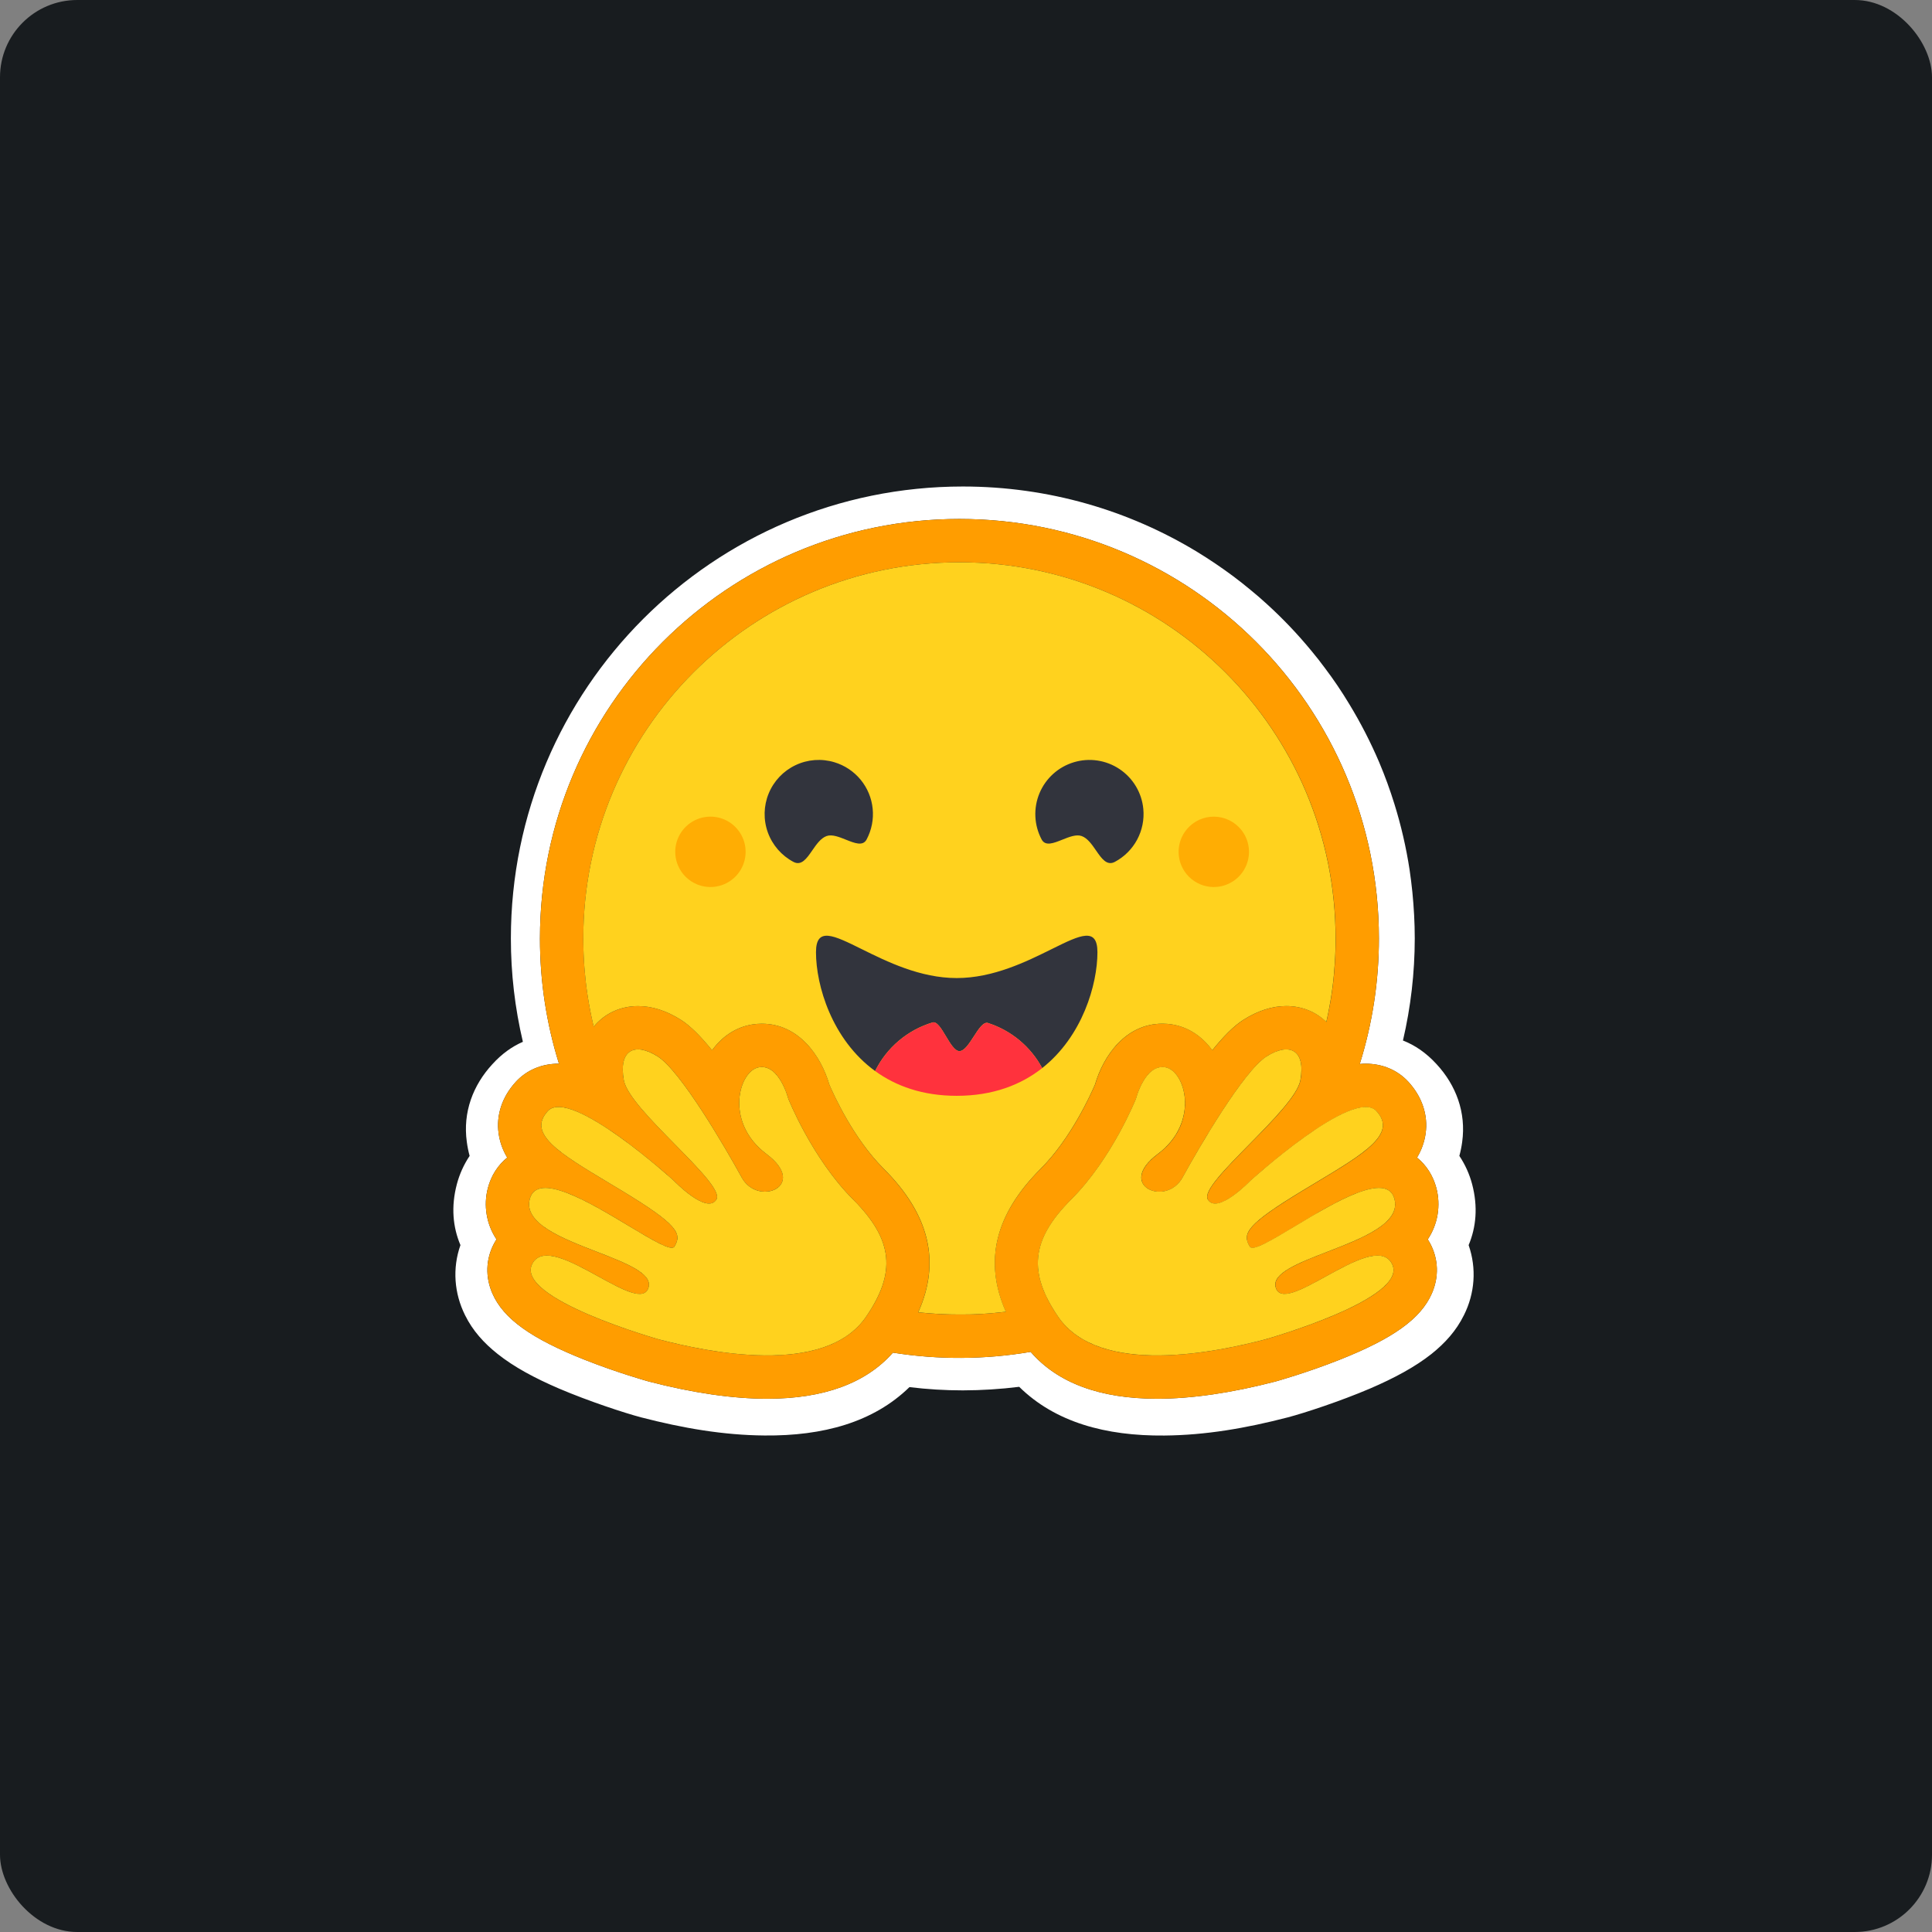 <?xml version="1.0" encoding="UTF-8"?> <svg xmlns="http://www.w3.org/2000/svg" width="130" height="130" viewBox="0 0 130 130" fill="none"><rect x="0" y="0" width="130" height="130" fill="#808080" stroke="none"/><g id="HuggingFace"><rect width="130" height="130" rx="5.2" fill="#181C1F"></rect><g id="huggingface-mark"><path d="M99.056 79.68C98.877 79.002 98.586 78.36 98.197 77.778C98.28 77.472 98.344 77.161 98.386 76.846C98.663 74.85 97.971 73.023 96.667 71.609C95.961 70.837 95.204 70.327 94.402 70.014C94.928 67.762 95.194 65.457 95.196 63.145C95.196 62.089 95.136 61.054 95.036 60.035C94.984 59.526 94.921 59.018 94.846 58.512C94.617 57.018 94.276 55.543 93.827 54.1C93.533 53.151 93.193 52.218 92.807 51.303C92.23 49.948 91.556 48.636 90.79 47.377C90.287 46.54 89.74 45.73 89.151 44.952C88.862 44.559 88.561 44.175 88.248 43.801C87.32 42.673 86.312 41.614 85.231 40.633C84.872 40.303 84.503 39.984 84.124 39.677C83.751 39.366 83.369 39.065 82.98 38.774C82.197 38.191 81.388 37.644 80.555 37.135C75.952 34.34 70.555 32.736 64.786 32.736C47.989 32.736 34.376 46.35 34.376 63.146C34.375 65.488 34.646 67.822 35.184 70.101C34.463 70.414 33.771 70.902 33.13 71.609C31.826 73.022 31.134 74.842 31.411 76.838C31.453 77.155 31.516 77.469 31.6 77.778C31.211 78.36 30.921 79.002 30.741 79.68C30.34 81.203 30.472 82.576 30.982 83.78C30.428 85.353 30.566 87.028 31.287 88.485C31.811 89.549 32.562 90.372 33.487 91.107C34.587 91.981 35.964 92.724 37.624 93.437C39.605 94.282 42.024 95.076 43.123 95.367C45.964 96.103 48.688 96.569 51.449 96.591C55.382 96.628 58.77 95.703 61.195 93.336C62.386 93.482 63.585 93.555 64.786 93.555C66.054 93.552 67.321 93.472 68.579 93.316C70.999 95.698 74.399 96.631 78.347 96.594C81.107 96.571 83.831 96.105 86.664 95.369C87.772 95.078 90.189 94.284 92.171 93.439C93.832 92.725 95.208 91.982 96.316 91.109C97.234 90.373 97.984 89.551 98.508 88.487C99.237 87.03 99.368 85.355 98.821 83.782C99.326 82.578 99.457 81.201 99.056 79.68ZM96.238 83.678C96.796 84.737 96.832 85.934 96.339 87.049C95.593 88.737 93.737 90.068 90.135 91.496C87.894 92.385 85.843 92.953 85.825 92.958C82.862 93.727 80.182 94.117 77.862 94.117C74.021 94.117 71.162 93.057 69.349 90.963C66.284 91.486 63.154 91.504 60.082 91.016C58.267 93.075 55.425 94.117 51.616 94.117C49.295 94.117 46.616 93.727 43.653 92.958C43.635 92.953 41.584 92.385 39.343 91.496C35.74 90.068 33.885 88.739 33.138 87.049C32.646 85.934 32.682 84.737 33.24 83.678C33.291 83.58 33.347 83.484 33.406 83.391C33.071 82.889 32.847 82.321 32.748 81.726C32.648 81.131 32.676 80.521 32.829 79.937C33.05 79.095 33.508 78.394 34.13 77.891C33.831 77.398 33.634 76.851 33.553 76.28C33.373 75.04 33.785 73.801 34.711 72.791C35.433 72.005 36.453 71.573 37.581 71.573H37.611C36.76 68.845 36.329 66.003 36.332 63.145C36.332 47.558 48.968 34.92 64.558 34.92C80.147 34.92 92.784 47.556 92.784 63.145C92.786 66.01 92.352 68.86 91.495 71.594C91.631 71.581 91.765 71.574 91.896 71.574C93.025 71.574 94.045 72.007 94.766 72.792C95.692 73.801 96.104 75.041 95.925 76.281C95.843 76.852 95.647 77.399 95.347 77.892C95.969 78.395 96.427 79.096 96.649 79.938C96.802 80.522 96.829 81.132 96.73 81.727C96.631 82.322 96.406 82.89 96.072 83.392C96.131 83.484 96.187 83.58 96.238 83.678Z" fill="white"></path><path d="M96.073 83.392C96.408 82.89 96.632 82.323 96.732 81.728C96.831 81.132 96.803 80.522 96.65 79.939C96.428 79.096 95.97 78.395 95.349 77.892C95.648 77.4 95.845 76.852 95.926 76.282C96.105 75.041 95.694 73.803 94.767 72.793C94.046 72.007 93.026 71.574 91.898 71.574C91.766 71.574 91.633 71.581 91.496 71.595C92.352 68.86 92.786 66.011 92.783 63.146C92.783 47.558 80.146 34.921 64.558 34.921C48.97 34.921 36.332 47.557 36.332 63.146C36.329 66.004 36.761 68.846 37.612 71.574H37.582C36.453 71.574 35.432 72.005 34.711 72.791C33.785 73.8 33.373 75.04 33.553 76.28C33.634 76.851 33.831 77.399 34.131 77.892C33.509 78.395 33.05 79.095 32.829 79.937C32.676 80.522 32.649 81.132 32.748 81.727C32.848 82.322 33.072 82.89 33.407 83.392C33.347 83.485 33.293 83.581 33.241 83.68C32.683 84.739 32.647 85.935 33.14 87.05C33.886 88.739 35.741 90.07 39.344 91.498C41.584 92.386 43.636 92.954 43.654 92.959C46.617 93.728 49.297 94.118 51.617 94.118C55.426 94.118 58.268 93.076 60.084 91.018C63.155 91.505 66.285 91.487 69.351 90.965C71.163 93.058 74.022 94.118 77.864 94.118C80.183 94.118 82.863 93.728 85.826 92.959C85.844 92.954 87.895 92.386 90.136 91.498C93.739 90.07 95.594 88.739 96.341 87.05C96.833 85.935 96.797 84.739 96.239 83.68C96.188 83.581 96.132 83.484 96.073 83.392ZM58.785 87.795C58.628 88.068 58.461 88.335 58.283 88.594C57.814 89.281 57.197 89.806 56.48 90.196C55.111 90.943 53.377 91.204 51.617 91.204C48.835 91.204 45.983 90.553 44.385 90.139C44.306 90.118 34.588 87.373 35.819 85.037C36.026 84.644 36.366 84.487 36.795 84.487C38.528 84.487 41.682 87.066 43.038 87.066C43.341 87.066 43.555 86.937 43.642 86.623C44.22 84.551 34.86 83.68 35.648 80.679C35.788 80.148 36.165 79.932 36.695 79.932C38.986 79.932 44.126 83.96 45.202 83.96C45.284 83.96 45.343 83.936 45.375 83.885C45.38 83.877 45.385 83.87 45.389 83.862C45.894 83.029 45.604 82.423 42.147 80.305L41.815 80.103C38.011 77.801 35.34 76.415 36.859 74.762C37.034 74.571 37.281 74.487 37.582 74.487C37.939 74.487 38.371 74.606 38.846 74.806C40.856 75.654 43.641 77.965 44.804 78.972C44.987 79.131 45.169 79.292 45.349 79.453C45.349 79.453 46.822 80.985 47.712 80.985C47.917 80.985 48.092 80.904 48.209 80.704C48.841 79.64 42.344 74.716 41.977 72.685C41.729 71.308 42.152 70.611 42.933 70.611C43.305 70.611 43.758 70.769 44.259 71.087C45.812 72.072 48.81 77.225 49.908 79.23C50.276 79.901 50.905 80.185 51.471 80.185C52.594 80.185 53.472 79.069 51.574 77.65C48.72 75.515 49.722 72.026 51.083 71.811C51.141 71.802 51.2 71.797 51.259 71.797C52.497 71.797 53.043 73.931 53.043 73.931C53.043 73.931 54.644 77.951 57.395 80.7C59.89 83.194 60.239 85.241 58.785 87.795ZM67.678 88.266L67.536 88.283L67.293 88.31C67.165 88.324 67.036 88.336 66.908 88.348L66.783 88.359L66.668 88.369L66.506 88.382L66.326 88.395L66.147 88.407L66.108 88.41C66.061 88.412 66.014 88.415 65.967 88.418L65.907 88.421C65.851 88.424 65.796 88.427 65.74 88.429L65.546 88.437L65.37 88.443L65.252 88.447H65.192C65.156 88.447 65.119 88.449 65.083 88.449H65.025C64.988 88.449 64.951 88.449 64.915 88.451L64.765 88.453H64.556C64.392 88.453 64.229 88.451 64.066 88.448L63.933 88.445C63.896 88.445 63.858 88.443 63.821 88.442L63.681 88.438L63.507 88.431L63.35 88.424L63.309 88.422L63.16 88.415C63.118 88.412 63.077 88.41 63.036 88.407L62.939 88.401C62.818 88.394 62.697 88.385 62.575 88.376L62.449 88.366C62.395 88.362 62.342 88.357 62.288 88.352C62.226 88.347 62.164 88.341 62.101 88.335C61.997 88.325 61.892 88.314 61.788 88.303H61.782C63.309 84.898 62.537 81.718 59.453 78.636C57.43 76.616 56.084 73.633 55.805 72.978C55.24 71.039 53.744 68.884 51.26 68.884C51.05 68.884 50.84 68.9 50.633 68.933C49.545 69.105 48.594 69.731 47.915 70.673C47.182 69.761 46.469 69.036 45.824 68.627C44.852 68.01 43.883 67.698 42.938 67.698C41.758 67.698 40.704 68.182 39.97 69.061L39.951 69.083C39.937 69.025 39.923 68.967 39.91 68.909L39.908 68.901C39.768 68.304 39.651 67.701 39.556 67.094C39.556 67.09 39.556 67.086 39.554 67.082C39.547 67.036 39.54 66.99 39.533 66.944C39.513 66.809 39.493 66.673 39.475 66.537C39.467 66.475 39.459 66.413 39.451 66.352L39.428 66.166C39.421 66.104 39.415 66.048 39.408 65.99L39.406 65.975C39.38 65.734 39.356 65.494 39.336 65.253L39.329 65.16L39.317 65.003C39.314 64.96 39.31 64.916 39.308 64.873C39.308 64.862 39.306 64.852 39.306 64.843C39.297 64.722 39.29 64.6 39.284 64.479C39.281 64.416 39.278 64.353 39.275 64.29L39.268 64.124L39.267 64.074L39.261 63.922L39.258 63.792C39.258 63.74 39.255 63.688 39.255 63.636C39.254 63.584 39.252 63.528 39.252 63.473C39.251 63.418 39.252 63.364 39.25 63.31C39.249 63.255 39.25 63.2 39.25 63.146C39.25 49.168 50.583 37.835 64.562 37.835C78.541 37.835 89.874 49.167 89.874 63.146V63.473C89.874 63.527 89.872 63.582 89.871 63.636C89.871 63.681 89.869 63.726 89.868 63.772C89.868 63.812 89.866 63.852 89.865 63.891C89.865 63.942 89.862 63.993 89.86 64.044V64.048L89.853 64.225C89.851 64.277 89.849 64.329 89.846 64.381L89.844 64.418L89.835 64.583C89.816 64.939 89.788 65.293 89.755 65.647V65.651C89.749 65.709 89.743 65.767 89.737 65.826L89.722 65.963L89.692 66.231L89.675 66.367L89.654 66.527C89.647 66.585 89.639 66.644 89.63 66.702C89.621 66.767 89.612 66.832 89.602 66.896L89.579 67.05L89.552 67.223C89.542 67.281 89.532 67.338 89.522 67.396C89.511 67.454 89.502 67.511 89.492 67.569C89.472 67.683 89.451 67.798 89.429 67.913C89.395 68.084 89.361 68.255 89.325 68.426L89.288 68.596C89.276 68.652 89.263 68.709 89.251 68.765C88.538 68.073 87.595 67.696 86.555 67.696C85.61 67.696 84.639 68.008 83.668 68.624C83.023 69.034 82.311 69.759 81.577 70.671C80.897 69.728 79.946 69.102 78.859 68.931C78.651 68.898 78.442 68.882 78.232 68.882C75.747 68.882 74.252 71.037 73.687 72.975C73.406 73.63 72.061 76.614 70.036 78.637C66.954 81.709 66.176 84.875 67.678 88.266ZM93.81 81.449L93.8 81.479C93.774 81.546 93.745 81.612 93.712 81.675C93.687 81.722 93.66 81.767 93.63 81.811C93.575 81.894 93.513 81.974 93.447 82.049C93.431 82.066 93.417 82.084 93.4 82.101C93.375 82.126 93.351 82.152 93.326 82.176C92.876 82.622 92.191 83.013 91.416 83.371C91.328 83.411 91.239 83.451 91.149 83.491L91.06 83.53C91 83.557 90.94 83.583 90.878 83.609C90.818 83.635 90.756 83.661 90.694 83.686L90.507 83.763C90.071 83.942 89.625 84.113 89.189 84.282L89.003 84.354L88.819 84.427C88.696 84.474 88.575 84.522 88.457 84.57L88.279 84.641L88.105 84.712L88.019 84.748C87.962 84.772 87.906 84.796 87.851 84.82C86.569 85.37 85.647 85.929 85.841 86.623C85.846 86.643 85.852 86.662 85.859 86.68C85.876 86.731 85.9 86.78 85.93 86.826C85.947 86.853 85.967 86.878 85.989 86.902C86.217 87.138 86.632 87.101 87.154 86.913C87.228 86.886 87.301 86.858 87.373 86.829L87.419 86.81C87.538 86.759 87.665 86.702 87.794 86.641C87.827 86.625 87.859 86.611 87.892 86.594C88.531 86.281 89.256 85.86 89.975 85.477C90.262 85.322 90.554 85.175 90.849 85.035C91.529 84.714 92.169 84.487 92.684 84.487C92.925 84.487 93.138 84.537 93.316 84.65L93.346 84.67C93.457 84.748 93.551 84.849 93.621 84.966C93.634 84.989 93.648 85.012 93.661 85.037C93.915 85.519 93.702 86.019 93.204 86.509C92.726 86.979 91.983 87.441 91.138 87.868C91.075 87.899 91.012 87.931 90.948 87.962C88.433 89.197 85.14 90.127 85.094 90.139C84.217 90.366 82.962 90.665 81.547 90.888L81.338 90.921L81.304 90.926C81.146 90.95 80.987 90.973 80.828 90.993C80.667 91.015 80.504 91.035 80.34 91.053L80.31 91.056C79.715 91.125 79.118 91.17 78.52 91.192H78.511C78.295 91.2 78.079 91.204 77.862 91.204H77.613C77.283 91.199 76.954 91.184 76.625 91.159C76.617 91.159 76.609 91.159 76.601 91.157C76.483 91.148 76.366 91.137 76.248 91.124C76.126 91.111 76.005 91.096 75.883 91.08C75.803 91.069 75.724 91.057 75.644 91.044C75.564 91.031 75.483 91.018 75.402 91.004L75.293 90.983L75.284 90.981C75.168 90.959 75.053 90.935 74.938 90.908C74.871 90.893 74.805 90.878 74.739 90.86L74.699 90.85C74.667 90.842 74.635 90.834 74.603 90.825L74.585 90.82L74.482 90.79C74.445 90.78 74.407 90.769 74.37 90.757L74.357 90.754L74.26 90.724C74.223 90.713 74.186 90.701 74.15 90.689L74.06 90.659L73.994 90.636C73.931 90.614 73.868 90.591 73.805 90.566L73.746 90.543L73.697 90.524C73.602 90.486 73.508 90.446 73.415 90.404L73.353 90.374L73.342 90.369C73.32 90.359 73.299 90.349 73.277 90.34C73.234 90.319 73.191 90.298 73.148 90.276L73.135 90.269L73.074 90.237C72.965 90.18 72.858 90.119 72.753 90.055L72.695 90.019C72.667 90.002 72.638 89.983 72.61 89.965L72.535 89.915L72.455 89.86L72.407 89.825C72.356 89.789 72.306 89.752 72.257 89.713L72.179 89.654C72.148 89.629 72.118 89.603 72.087 89.578C72.062 89.556 72.037 89.534 72.011 89.512L72.009 89.511C71.982 89.487 71.956 89.463 71.93 89.439C71.904 89.415 71.877 89.391 71.852 89.367L71.849 89.364C71.822 89.338 71.796 89.313 71.771 89.286C71.745 89.26 71.719 89.234 71.694 89.207C71.668 89.181 71.643 89.154 71.618 89.126C71.593 89.099 71.571 89.074 71.547 89.047L71.54 89.038C71.517 89.012 71.494 88.985 71.472 88.958C71.425 88.901 71.378 88.843 71.334 88.783C71.288 88.723 71.244 88.661 71.201 88.599L71.16 88.537C71.105 88.457 71.052 88.376 71 88.294C70.961 88.235 70.924 88.176 70.887 88.115C70.863 88.078 70.841 88.04 70.818 88.002L70.808 87.987C70.787 87.95 70.765 87.914 70.745 87.877C70.733 87.858 70.721 87.838 70.711 87.818C70.7 87.797 70.687 87.776 70.675 87.755L70.656 87.722L70.644 87.701C70.622 87.66 70.6 87.62 70.579 87.579C70.569 87.561 70.559 87.543 70.549 87.526L70.519 87.468L70.489 87.411C70.414 87.261 70.343 87.108 70.276 86.954L70.252 86.898C70.237 86.86 70.222 86.823 70.207 86.785C70.2 86.767 70.192 86.75 70.186 86.732C70.15 86.639 70.117 86.546 70.086 86.451C70.075 86.418 70.064 86.385 70.054 86.351C70.03 86.275 70.008 86.199 69.989 86.122C69.966 86.032 69.944 85.941 69.927 85.85C69.923 85.832 69.919 85.814 69.916 85.796C69.899 85.707 69.885 85.617 69.874 85.527C69.871 85.509 69.869 85.491 69.867 85.474L69.862 85.419C69.854 85.349 69.849 85.277 69.845 85.206C69.845 85.188 69.844 85.17 69.843 85.153C69.841 85.118 69.841 85.082 69.84 85.047C69.822 83.62 70.544 82.248 72.088 80.704C74.838 77.957 76.439 73.936 76.439 73.936C76.439 73.936 76.482 73.767 76.572 73.524C76.584 73.49 76.597 73.456 76.612 73.419C76.664 73.283 76.723 73.15 76.788 73.02L76.801 72.995C76.856 72.884 76.917 72.775 76.983 72.67C76.998 72.646 77.013 72.622 77.03 72.597C77.079 72.525 77.13 72.454 77.185 72.386C77.215 72.349 77.247 72.312 77.279 72.276C77.292 72.262 77.305 72.248 77.319 72.235C77.478 72.07 77.66 71.936 77.866 71.864L77.892 71.856C77.91 71.85 77.927 71.845 77.945 71.84C77.965 71.834 77.985 71.83 78.007 71.825L78.016 71.823C78.06 71.814 78.104 71.809 78.148 71.806H78.152C78.175 71.806 78.198 71.803 78.222 71.803C78.252 71.803 78.279 71.803 78.308 71.806C78.338 71.809 78.368 71.812 78.398 71.817C78.646 71.857 78.882 72.004 79.085 72.232C79.162 72.319 79.231 72.412 79.292 72.511C79.332 72.575 79.37 72.643 79.406 72.715C79.42 72.744 79.434 72.772 79.447 72.801C79.482 72.877 79.513 72.953 79.541 73.032C79.606 73.216 79.655 73.405 79.687 73.597C79.716 73.766 79.732 73.936 79.737 74.107C79.74 74.198 79.74 74.29 79.737 74.383C79.719 74.817 79.631 75.245 79.475 75.65C79.461 75.687 79.445 75.725 79.43 75.762C79.399 75.837 79.365 75.912 79.329 75.984C79.302 76.039 79.274 76.095 79.243 76.15C79.223 76.186 79.202 76.223 79.181 76.26C79.127 76.351 79.069 76.442 79.006 76.533L78.969 76.587C78.821 76.793 78.657 76.986 78.477 77.164C78.3 77.341 78.11 77.505 77.91 77.655C77.709 77.804 77.52 77.969 77.346 78.148C76.844 78.675 76.727 79.14 76.84 79.492C76.858 79.548 76.881 79.601 76.91 79.652C76.944 79.71 76.984 79.764 77.029 79.812L77.047 79.831L77.065 79.849C77.083 79.866 77.102 79.883 77.122 79.9L77.142 79.916C77.191 79.953 77.242 79.987 77.296 80.016C77.312 80.025 77.326 80.033 77.344 80.041C77.402 80.069 77.461 80.094 77.523 80.113C77.54 80.119 77.557 80.124 77.574 80.129L77.596 80.135L77.626 80.143L77.652 80.15L77.68 80.156L77.708 80.161L77.734 80.165C77.753 80.169 77.773 80.172 77.793 80.174L77.812 80.177L77.847 80.181L77.868 80.183L77.904 80.186H77.924L77.961 80.188H78.077L78.148 80.183L78.194 80.179L78.238 80.174C78.248 80.174 78.258 80.171 78.268 80.169C78.401 80.15 78.532 80.114 78.657 80.064L78.71 80.041C78.74 80.028 78.77 80.014 78.798 80C78.856 79.97 78.914 79.937 78.968 79.901C79.045 79.85 79.117 79.794 79.184 79.733C79.201 79.718 79.216 79.703 79.231 79.688C79.239 79.681 79.247 79.674 79.254 79.666C79.269 79.651 79.284 79.636 79.298 79.62C79.405 79.502 79.498 79.373 79.574 79.233C80.228 78.045 80.912 76.874 81.628 75.722L81.726 75.564L81.826 75.407C81.875 75.327 81.925 75.249 81.975 75.171L82.025 75.093C82.191 74.832 82.36 74.573 82.532 74.316L82.634 74.164C82.839 73.861 83.042 73.567 83.244 73.287L83.345 73.148C83.565 72.845 83.793 72.549 84.031 72.259L84.125 72.147C84.141 72.128 84.155 72.109 84.172 72.091C84.203 72.054 84.234 72.019 84.265 71.984C84.28 71.966 84.294 71.949 84.311 71.931L84.4 71.831L84.445 71.781C84.49 71.733 84.534 71.687 84.578 71.642C84.608 71.612 84.635 71.582 84.664 71.554C84.833 71.381 85.02 71.226 85.222 71.091L85.268 71.061C85.313 71.031 85.359 71.003 85.407 70.978C86.196 70.53 86.85 70.497 87.226 70.873C87.454 71.101 87.581 71.478 87.573 72.004C87.573 72.027 87.573 72.051 87.572 72.075V72.1C87.572 72.124 87.57 72.148 87.568 72.173C87.568 72.203 87.564 72.233 87.561 72.263C87.558 72.293 87.557 72.315 87.554 72.342C87.554 72.349 87.552 72.357 87.551 72.365C87.549 72.388 87.546 72.412 87.543 72.435C87.543 72.442 87.543 72.45 87.54 72.457C87.536 72.489 87.532 72.52 87.526 72.552C87.523 72.582 87.518 72.61 87.512 72.639L87.504 72.689C87.495 72.736 87.484 72.783 87.47 72.829C87.444 72.916 87.413 73 87.376 73.082C87.324 73.195 87.267 73.305 87.204 73.412C87.169 73.471 87.134 73.53 87.097 73.588C87.058 73.647 87.018 73.708 86.977 73.769C86.871 73.92 86.762 74.068 86.648 74.213L86.596 74.278C86.41 74.51 86.219 74.737 86.021 74.958L85.958 75.028C85.874 75.122 85.789 75.216 85.701 75.311L85.635 75.383C85.592 75.431 85.546 75.478 85.502 75.526C85.458 75.574 85.412 75.623 85.366 75.671L85.229 75.816L85.09 75.961L84.949 76.107C84.855 76.204 84.761 76.302 84.665 76.4C83.311 77.788 81.884 79.173 81.401 80.036C81.369 80.092 81.34 80.15 81.314 80.209C81.245 80.366 81.216 80.501 81.236 80.609C81.242 80.645 81.255 80.679 81.273 80.71C81.3 80.757 81.333 80.801 81.372 80.84C81.389 80.857 81.408 80.873 81.428 80.888C81.527 80.958 81.647 80.995 81.769 80.991H81.808L81.847 80.988L81.886 80.984L81.918 80.979C81.922 80.979 81.927 80.978 81.931 80.977L81.961 80.971L81.969 80.969L82.002 80.962L82.014 80.959C82.025 80.956 82.037 80.953 82.048 80.95C82.06 80.947 82.076 80.942 82.09 80.938C82.149 80.92 82.206 80.899 82.263 80.875C82.293 80.863 82.322 80.85 82.35 80.836C82.365 80.829 82.38 80.822 82.394 80.815L82.439 80.793C82.546 80.737 82.65 80.677 82.752 80.612L82.796 80.582C82.811 80.573 82.826 80.563 82.841 80.552L82.885 80.522L82.909 80.506L82.973 80.461C83.033 80.42 83.088 80.378 83.145 80.335L83.15 80.331L83.24 80.261C83.362 80.164 83.478 80.067 83.584 79.975L83.654 79.913L83.66 79.907L83.697 79.875C83.783 79.797 83.86 79.725 83.924 79.666L83.95 79.64C83.973 79.618 83.995 79.598 84.013 79.581L84.051 79.544L84.064 79.531L84.107 79.488L84.132 79.462L84.135 79.46L84.146 79.449L84.161 79.436L84.166 79.431L84.178 79.42L84.246 79.36L84.284 79.326C84.305 79.308 84.325 79.29 84.344 79.272L84.39 79.232C84.398 79.225 84.406 79.218 84.414 79.21L84.462 79.168L84.532 79.107L84.57 79.074C84.715 78.948 84.892 78.796 85.095 78.624L85.178 78.553L85.315 78.438L85.456 78.321C85.639 78.168 85.837 78.006 86.046 77.838L86.183 77.728C86.3 77.635 86.42 77.54 86.542 77.444C86.591 77.406 86.641 77.367 86.691 77.329C86.816 77.233 86.941 77.137 87.067 77.042C87.353 76.826 87.649 76.609 87.948 76.398L88.076 76.309C88.166 76.247 88.255 76.185 88.345 76.124L88.426 76.07C88.586 75.961 88.748 75.855 88.912 75.752L88.993 75.701L89.074 75.651C89.154 75.601 89.235 75.552 89.314 75.504L89.394 75.456L89.554 75.363L89.711 75.273L89.742 75.256L89.866 75.188C89.918 75.16 89.969 75.133 90.021 75.106L90.097 75.067L90.172 75.029C90.198 75.017 90.224 75.004 90.249 74.992C90.417 74.909 90.588 74.833 90.761 74.763C90.808 74.743 90.855 74.725 90.902 74.71L91.038 74.661C91.08 74.648 91.12 74.635 91.158 74.623L91.171 74.619C91.192 74.612 91.213 74.606 91.233 74.601L91.239 74.599C91.282 74.587 91.324 74.576 91.366 74.566H91.369C91.487 74.538 91.608 74.517 91.729 74.505C91.785 74.499 91.84 74.496 91.897 74.497H91.925C91.962 74.497 91.998 74.499 92.034 74.503C92.05 74.503 92.067 74.506 92.083 74.508H92.089C92.105 74.51 92.121 74.513 92.137 74.516C92.153 74.519 92.169 74.522 92.184 74.525H92.189C92.205 74.529 92.219 74.533 92.236 74.537C92.32 74.561 92.401 74.598 92.475 74.646C92.512 74.67 92.546 74.697 92.577 74.726L92.586 74.735C92.592 74.74 92.598 74.746 92.603 74.752L92.62 74.769C92.754 74.91 92.865 75.071 92.948 75.247L92.961 75.277C92.989 75.344 93.012 75.413 93.028 75.483C93.075 75.699 93.057 75.924 92.975 76.13C92.944 76.212 92.906 76.292 92.862 76.368C92.758 76.543 92.635 76.706 92.495 76.853L92.465 76.885C92.421 76.932 92.374 76.979 92.326 77.025C92.305 77.046 92.282 77.067 92.26 77.088L92.192 77.151L92.156 77.183C92.07 77.26 91.981 77.334 91.891 77.406C91.837 77.451 91.782 77.494 91.727 77.536C91.531 77.686 91.332 77.83 91.128 77.969C91.006 78.053 90.882 78.136 90.758 78.217C90.451 78.419 90.141 78.615 89.827 78.806C89.17 79.21 88.442 79.642 87.665 80.112L87.464 80.234C87.244 80.368 87.036 80.497 86.84 80.619L86.742 80.681L86.555 80.8C86.432 80.879 86.309 80.959 86.185 81.039L86.086 81.105C86.038 81.136 85.99 81.168 85.942 81.2L85.894 81.23L85.75 81.327L85.674 81.38L85.501 81.5C85.362 81.598 85.232 81.692 85.113 81.781L85.068 81.815C84.998 81.868 84.929 81.923 84.86 81.978C84.757 82.061 84.663 82.14 84.578 82.217L84.537 82.255C84.513 82.276 84.49 82.298 84.467 82.319C84.452 82.334 84.438 82.349 84.422 82.364L84.4 82.385C84.353 82.433 84.306 82.482 84.261 82.533L84.239 82.558C84.189 82.615 84.147 82.669 84.109 82.722L84.093 82.746C84.063 82.789 84.036 82.833 84.012 82.878C84.005 82.89 84 82.901 83.994 82.912L83.978 82.947L83.967 82.971L83.96 82.988L83.946 83.023C83.926 83.08 83.911 83.139 83.903 83.198L83.9 83.219L83.898 83.238V83.343C83.898 83.352 83.898 83.361 83.901 83.37L83.902 83.386C83.902 83.395 83.904 83.403 83.906 83.412C83.907 83.421 83.909 83.437 83.912 83.449V83.451C83.914 83.463 83.917 83.474 83.92 83.486C83.923 83.497 83.926 83.511 83.929 83.523C83.936 83.546 83.944 83.57 83.952 83.593C83.957 83.607 83.962 83.621 83.968 83.635C83.968 83.637 83.97 83.64 83.971 83.643L83.984 83.67L84 83.707C84.018 83.746 84.038 83.783 84.059 83.819L84.081 83.857L84.104 83.895C84.108 83.902 84.113 83.908 84.118 83.913L84.125 83.921L84.133 83.929L84.142 83.936C84.155 83.945 84.168 83.951 84.183 83.957C84.191 83.959 84.198 83.961 84.207 83.963C84.399 84.007 84.795 83.847 85.322 83.57C85.352 83.553 85.384 83.537 85.416 83.519L85.576 83.432L85.654 83.388C85.71 83.359 85.767 83.325 85.825 83.292L85.931 83.232C86.627 82.832 87.458 82.317 88.317 81.815C88.397 81.768 88.478 81.721 88.559 81.674L88.721 81.571C88.909 81.463 89.099 81.356 89.289 81.251C89.528 81.119 89.769 80.991 90.013 80.867L90.172 80.786C90.277 80.734 90.382 80.683 90.485 80.634C90.685 80.539 90.887 80.449 91.091 80.364L91.203 80.318L91.217 80.313C91.809 80.078 92.347 79.933 92.782 79.933C92.876 79.932 92.97 79.94 93.062 79.956H93.065C93.095 79.962 93.122 79.968 93.15 79.974H93.155C93.226 79.993 93.295 80.018 93.36 80.051C93.452 80.099 93.535 80.162 93.605 80.238C93.637 80.273 93.665 80.312 93.69 80.353C93.737 80.424 93.773 80.502 93.8 80.584C93.811 80.615 93.82 80.646 93.83 80.68C93.9 80.932 93.893 81.201 93.81 81.449Z" fill="#FF9D00"></path><path fill-rule="evenodd" clip-rule="evenodd" d="M89.868 63.145C89.868 49.167 78.54 37.835 64.56 37.835C50.581 37.835 39.248 49.167 39.248 63.145V63.2C39.248 63.237 39.247 63.273 39.248 63.309C39.25 63.364 39.25 63.418 39.25 63.473L39.252 63.593L39.253 63.636C39.253 63.656 39.253 63.676 39.254 63.696C39.255 63.728 39.256 63.76 39.256 63.791L39.259 63.921L39.265 64.074L39.266 64.124L39.273 64.282V64.29C39.276 64.351 39.279 64.413 39.282 64.474L39.282 64.479C39.286 64.542 39.289 64.605 39.293 64.668C39.296 64.726 39.3 64.784 39.304 64.842L39.305 64.853C39.308 64.903 39.311 64.953 39.315 65.002L39.316 65.016L39.327 65.16L39.328 65.169C39.33 65.197 39.332 65.225 39.334 65.252C39.354 65.493 39.378 65.734 39.404 65.974L39.406 65.989L39.426 66.166L39.449 66.351L39.466 66.477L39.473 66.536C39.491 66.673 39.51 66.809 39.531 66.944L39.532 66.953L39.552 67.081C39.648 67.692 39.766 68.299 39.906 68.902L39.908 68.909L39.949 69.083L39.968 69.06C40.702 68.182 41.756 67.698 42.936 67.698C43.881 67.698 44.85 68.01 45.822 68.626C46.467 69.036 47.18 69.761 47.913 70.673C48.592 69.731 49.543 69.104 50.631 68.933C50.839 68.9 51.048 68.884 51.258 68.884C53.742 68.884 55.238 71.039 55.803 72.978C56.082 73.632 57.428 76.616 59.457 78.634C62.542 81.715 63.313 84.895 61.787 88.3H61.792C61.896 88.312 62.001 88.323 62.106 88.332C62.168 88.338 62.23 88.344 62.293 88.35L62.315 88.352L62.453 88.363L62.58 88.373C62.701 88.383 62.822 88.391 62.944 88.399L63.04 88.405L63.117 88.409L63.164 88.412L63.313 88.42L63.354 88.421L63.511 88.428L63.685 88.435L63.849 88.44C63.878 88.441 63.908 88.442 63.938 88.442L63.97 88.443C64.167 88.448 64.364 88.45 64.561 88.45H64.77L64.919 88.448C64.956 88.446 64.992 88.446 65.029 88.446H65.087L65.138 88.445C65.157 88.444 65.177 88.444 65.197 88.444H65.257L65.374 88.441L65.55 88.435L65.745 88.426C65.801 88.424 65.856 88.421 65.912 88.418L65.971 88.415L66.06 88.41L66.112 88.407L66.152 88.404L66.331 88.393L66.51 88.38L66.673 88.367L66.787 88.357L66.912 88.346C67.122 88.327 67.331 88.305 67.54 88.28L67.683 88.263C66.18 84.872 66.958 81.706 70.03 78.637C72.055 76.613 73.4 73.63 73.681 72.975C74.246 71.037 75.741 68.881 78.225 68.881C78.436 68.881 78.646 68.898 78.853 68.931C79.94 69.102 80.891 69.728 81.571 70.671C82.305 69.759 83.017 69.033 83.662 68.624C84.634 68.008 85.604 67.695 86.548 67.695C87.589 67.695 88.532 68.073 89.245 68.765C89.258 68.709 89.27 68.652 89.283 68.595L89.319 68.426C89.332 68.365 89.345 68.303 89.358 68.241C89.38 68.132 89.402 68.023 89.423 67.912C89.445 67.798 89.466 67.683 89.486 67.568L89.496 67.506C89.502 67.469 89.508 67.433 89.516 67.396C89.527 67.338 89.536 67.281 89.546 67.223L89.549 67.201L89.573 67.049L89.596 66.896V66.895C89.613 66.781 89.629 66.668 89.644 66.555L89.648 66.527L89.669 66.367L89.686 66.231L89.716 65.963L89.728 65.855L89.731 65.825C89.737 65.767 89.743 65.709 89.749 65.651V65.646C89.753 65.6 89.758 65.554 89.762 65.507C89.785 65.244 89.805 64.98 89.822 64.714C89.825 64.671 89.827 64.627 89.829 64.583V64.581L89.838 64.417L89.84 64.38C89.846 64.27 89.85 64.159 89.854 64.048V64.044L89.856 64C89.857 63.964 89.859 63.927 89.859 63.891L89.859 63.876C89.861 63.842 89.862 63.806 89.862 63.771L89.863 63.741C89.864 63.706 89.865 63.671 89.865 63.636L89.866 63.606C89.867 63.562 89.868 63.517 89.868 63.473V63.145ZM58.282 88.594C60.287 85.655 60.145 83.448 57.395 80.7C54.644 77.951 53.043 73.931 53.043 73.931C53.043 73.931 52.446 71.597 51.083 71.811C49.721 72.025 48.72 75.514 51.574 77.65C54.426 79.786 51.007 81.234 49.908 79.23C48.81 77.225 45.811 72.073 44.257 71.087C42.703 70.101 41.609 70.654 41.976 72.685C42.158 73.693 43.851 75.414 45.432 77.022C47.036 78.653 48.526 80.168 48.208 80.704C47.575 81.769 45.349 79.453 45.349 79.453C45.349 79.453 38.377 73.108 36.859 74.762C35.459 76.286 37.617 77.582 40.943 79.579C41.225 79.748 41.517 79.923 41.815 80.103C45.619 82.406 45.915 83.014 45.375 83.885C45.176 84.207 43.902 83.443 42.336 82.503C39.665 80.899 36.145 78.786 35.647 80.678C35.217 82.315 37.807 83.318 40.157 84.228C42.114 84.987 43.904 85.68 43.641 86.621C43.368 87.597 41.888 86.783 40.272 85.893C38.456 84.894 36.468 83.8 35.817 85.035C34.587 87.37 44.303 90.118 44.383 90.138C47.523 90.953 55.496 92.678 58.282 88.594ZM71.195 88.594C69.191 85.655 69.333 83.448 72.084 80.7C74.834 77.951 76.435 73.931 76.435 73.931C76.435 73.931 77.032 71.596 78.395 71.81C79.757 72.025 80.757 75.514 77.904 77.65C75.051 79.785 78.472 81.234 79.57 79.23C80.668 77.225 83.665 72.073 85.219 71.087C86.773 70.101 87.867 70.654 87.5 72.685C87.319 73.693 85.626 75.414 84.044 77.022C82.44 78.654 80.95 80.168 81.268 80.704C81.9 81.769 84.129 79.452 84.129 79.452C84.129 79.452 91.101 73.108 92.619 74.761C94.018 76.285 91.86 77.581 88.535 79.578C88.244 79.752 87.953 79.927 87.663 80.103C83.859 82.406 83.563 83.013 84.102 83.884C84.302 84.207 85.576 83.442 87.142 82.501C89.812 80.898 93.333 78.784 93.83 80.677C94.261 82.314 91.67 83.317 89.321 84.228C87.364 84.986 85.573 85.679 85.837 86.62C86.109 87.596 87.588 86.782 89.205 85.892C91.02 84.893 93.009 83.798 93.66 85.034C94.89 87.37 85.172 90.116 85.093 90.136C81.954 90.953 73.981 92.678 71.195 88.594Z" fill="#FFD21E"></path><path fill-rule="evenodd" clip-rule="evenodd" d="M72.78 56.255C73.175 56.395 73.469 56.82 73.748 57.224C74.125 57.77 74.477 58.279 75.016 57.993C75.652 57.654 76.173 57.135 76.514 56.501C76.855 55.866 77 55.145 76.931 54.428C76.88 53.892 76.71 53.374 76.434 52.911C76.158 52.449 75.783 52.053 75.336 51.753C74.889 51.453 74.381 51.255 73.848 51.175C73.316 51.095 72.772 51.134 72.256 51.29C71.741 51.445 71.266 51.712 70.866 52.073C70.466 52.434 70.151 52.879 69.944 53.376C69.737 53.873 69.643 54.41 69.668 54.948C69.693 55.486 69.837 56.011 70.09 56.487C70.34 56.957 70.894 56.735 71.479 56.501C71.938 56.317 72.416 56.126 72.78 56.255ZM55.622 56.255C55.227 56.395 54.934 56.82 54.654 57.224C54.277 57.771 53.925 58.279 53.386 57.993C52.587 57.569 51.974 56.863 51.666 56.012C51.359 55.161 51.379 54.225 51.724 53.389C52.068 52.552 52.712 51.873 53.53 51.486C54.347 51.097 55.28 51.028 56.146 51.29C56.836 51.498 57.448 51.905 57.907 52.461C58.365 53.017 58.648 53.696 58.72 54.412C58.792 55.129 58.65 55.851 58.312 56.487C58.062 56.957 57.508 56.735 56.923 56.501C56.464 56.317 55.987 56.126 55.622 56.255ZM70.126 71.869C72.845 69.727 73.844 66.229 73.844 64.074C73.844 62.37 72.698 62.907 70.864 63.815L70.76 63.866C69.076 64.7 66.835 65.811 64.374 65.811C61.913 65.811 59.671 64.7 57.987 63.866C56.093 62.928 54.906 62.339 54.906 64.074C54.906 66.297 55.968 69.947 58.885 72.068C59.27 71.287 59.812 70.593 60.478 70.031C61.143 69.468 61.917 69.049 62.751 68.799C63.042 68.713 63.342 69.214 63.649 69.727C63.945 70.222 64.248 70.728 64.556 70.728C64.885 70.728 65.207 70.23 65.522 69.743C65.851 69.233 66.172 68.737 66.482 68.837C68.043 69.338 69.35 70.425 70.126 71.869Z" fill="#32343D"></path><path d="M70.127 71.87C68.711 72.986 66.828 73.735 64.376 73.735C62.073 73.735 60.271 73.074 58.887 72.068C59.272 71.287 59.814 70.594 60.48 70.031C61.145 69.469 61.919 69.05 62.753 68.8C63.325 68.629 63.931 70.729 64.558 70.729C65.23 70.729 65.876 68.643 66.484 68.837C68.045 69.339 69.351 70.426 70.127 71.87Z" fill="#FF323D"></path><path fill-rule="evenodd" clip-rule="evenodd" d="M49.119 59.286C48.795 59.502 48.423 59.636 48.036 59.674C47.648 59.712 47.257 59.654 46.898 59.505C46.61 59.386 46.349 59.212 46.129 58.992C45.909 58.772 45.735 58.511 45.616 58.223C45.467 57.864 45.409 57.473 45.447 57.085C45.486 56.698 45.619 56.326 45.836 56.002C46.096 55.613 46.465 55.309 46.898 55.13C47.331 54.951 47.807 54.904 48.266 54.995C48.725 55.087 49.147 55.312 49.478 55.644C49.809 55.975 50.035 56.397 50.126 56.856C50.217 57.316 50.17 57.791 49.991 58.224C49.812 58.657 49.508 59.026 49.119 59.286ZM82.989 59.286C82.665 59.502 82.293 59.636 81.906 59.674C81.518 59.712 81.127 59.654 80.768 59.505C80.48 59.386 80.219 59.212 79.999 58.992C79.779 58.772 79.605 58.511 79.486 58.223C79.338 57.864 79.28 57.473 79.318 57.085C79.356 56.698 79.49 56.326 79.706 56.002C79.9 55.711 80.157 55.467 80.457 55.287C80.757 55.107 81.094 54.996 81.442 54.962C81.791 54.927 82.142 54.971 82.472 55.089C82.801 55.207 83.1 55.397 83.348 55.644C83.679 55.975 83.905 56.397 83.996 56.856C84.088 57.316 84.04 57.791 83.861 58.224C83.682 58.657 83.378 59.026 82.989 59.286Z" fill="#FFAD03"></path></g></g></svg> 